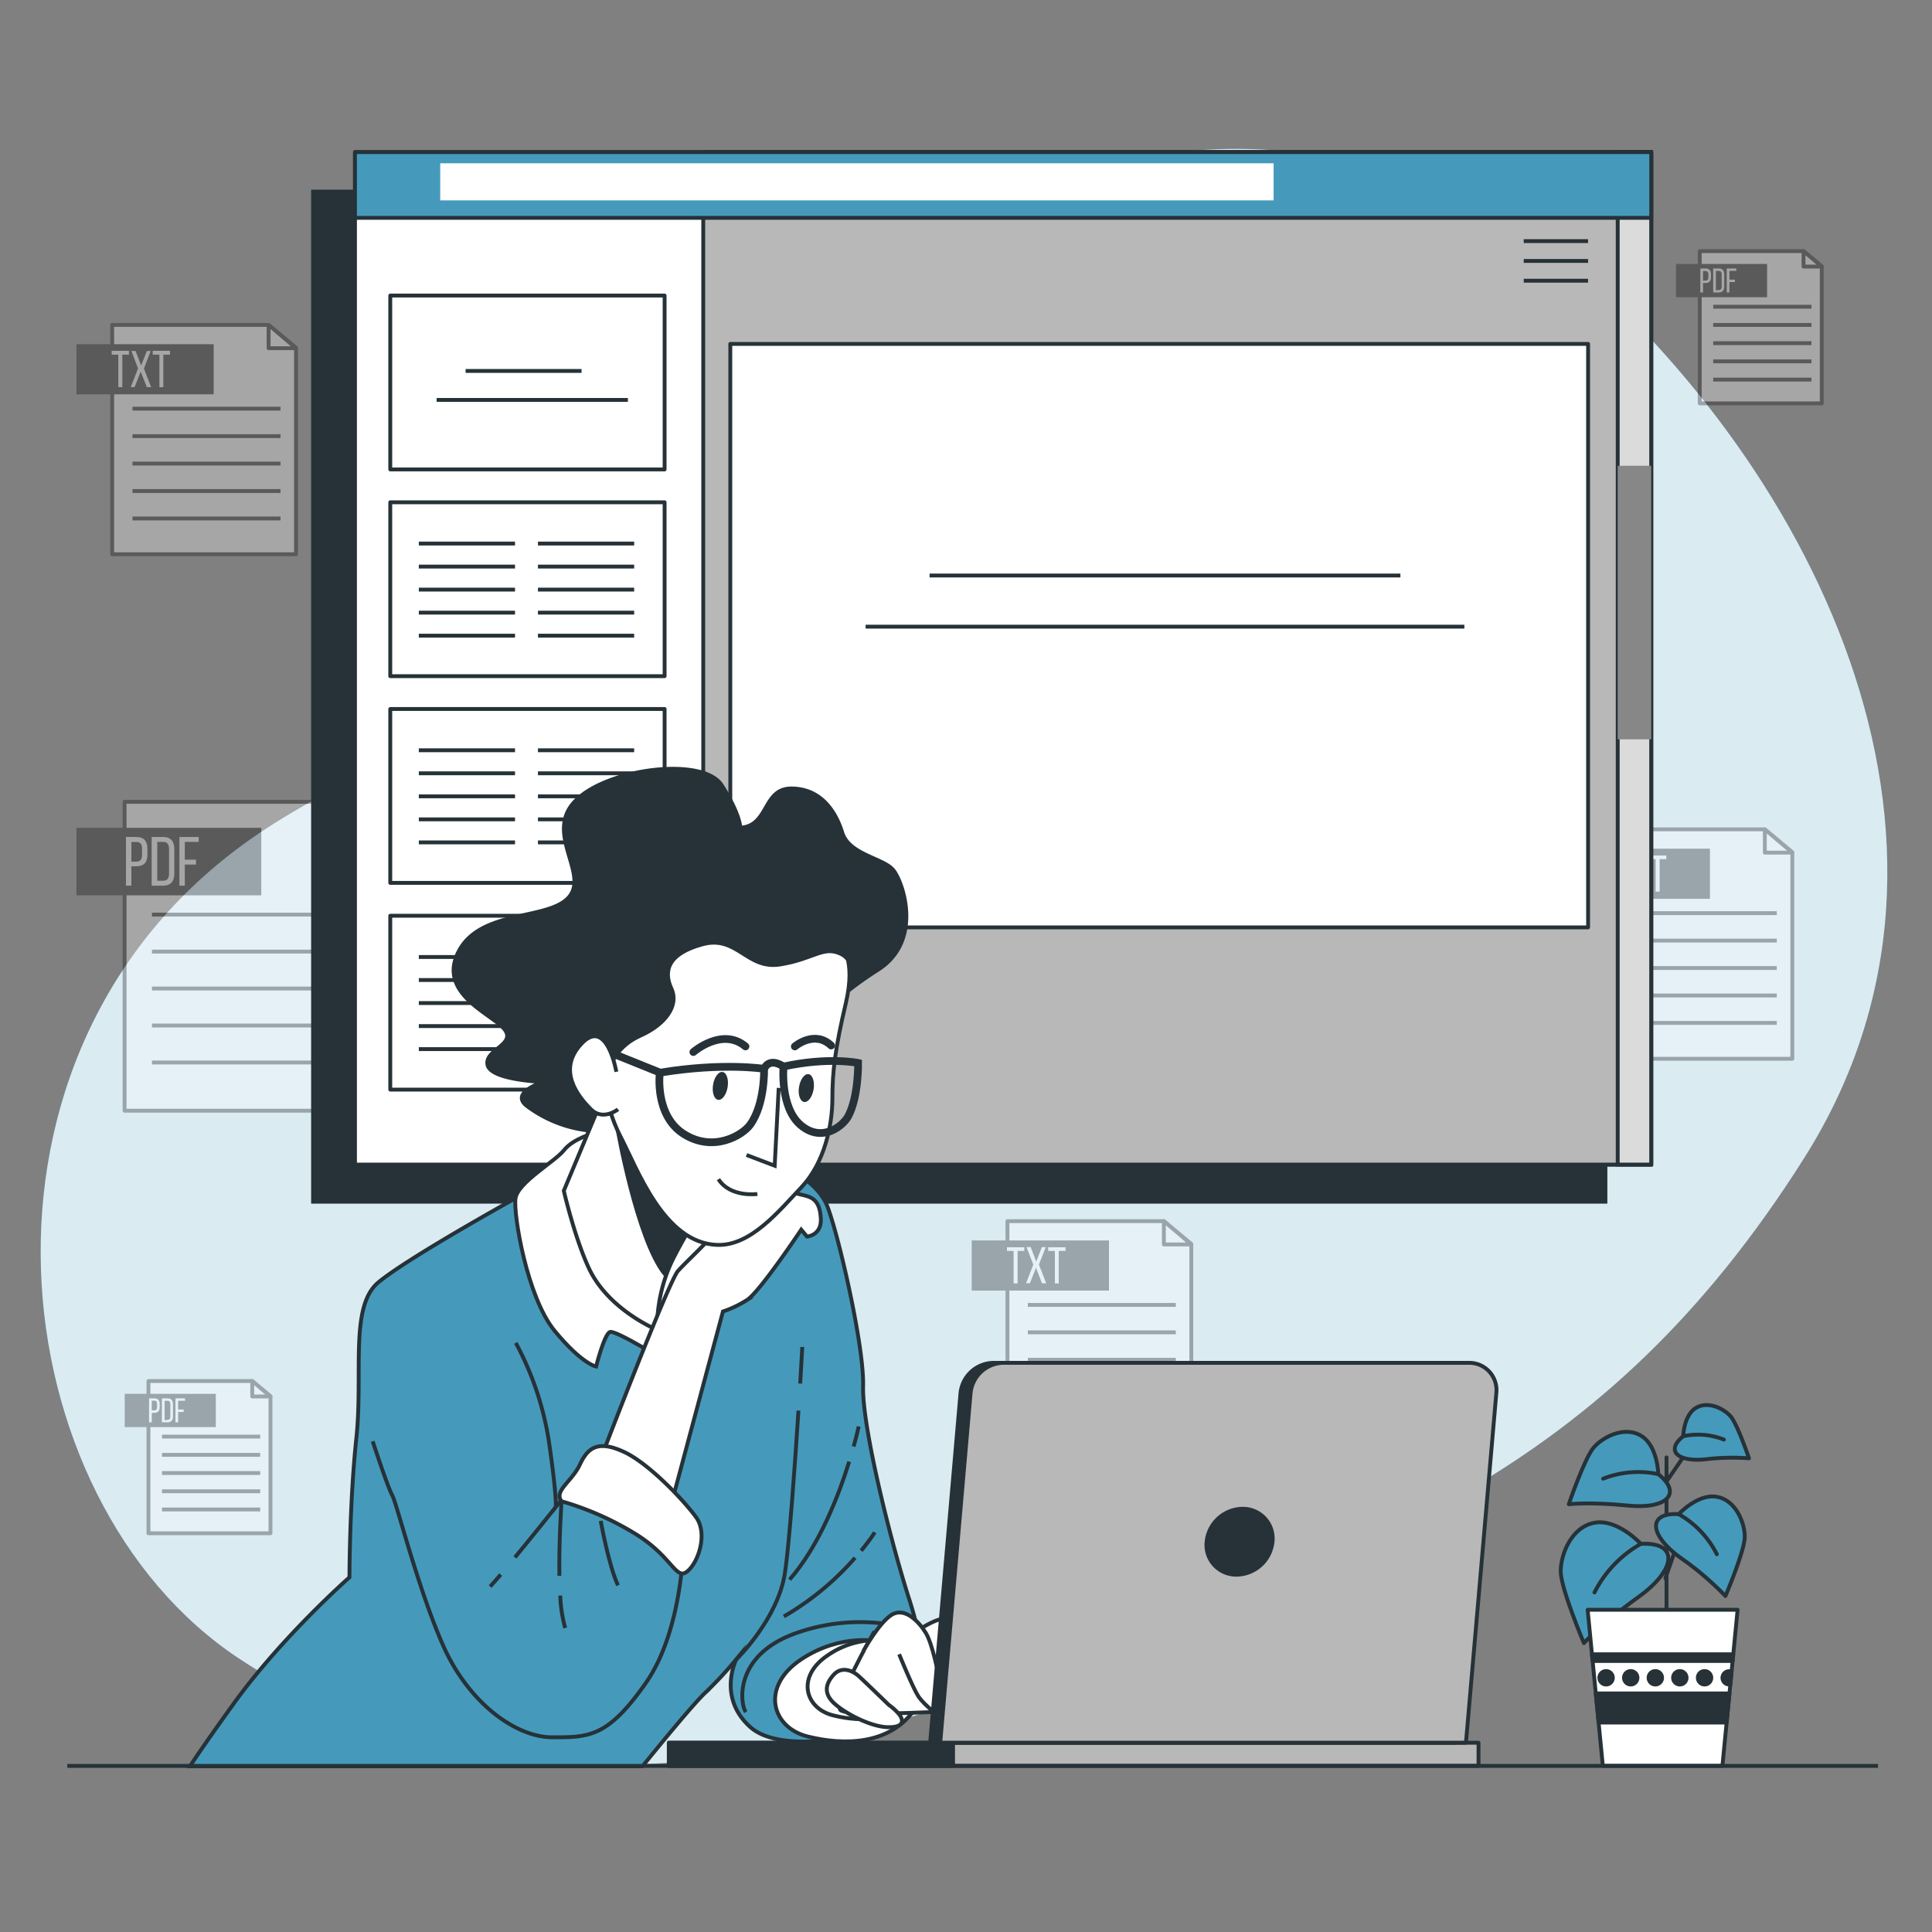 <svg xmlns="http://www.w3.org/2000/svg" viewBox="0 0 500 500"><rect x="0" y="0" width="500" height="500" fill="#808080" stroke="none"/><g id="freepik--background-simple--inject-95"><path d="M401.11,63.17s-54.24-40.07-123.57-18S180,126.85,140.73,168.78c-20.58,22-51.34,31.11-75.92,48.41-78.61,55.33-64.95,171-3,212,53.66,35.53,120,36.47,205.78,4.53S414.86,382.19,467,299.57,468,117.87,401.11,63.17Z" style="fill:#459ABC"/><path d="M401.11,63.17s-54.24-40.07-123.57-18S180,126.85,140.73,168.78c-20.58,22-51.34,31.11-75.92,48.41-78.61,55.33-64.95,171-3,212,53.66,35.53,120,36.47,205.78,4.53S414.86,382.19,467,299.57,468,117.87,401.11,63.17Z" style="fill:#fff;opacity:0.8"/></g><g id="freepik--Docs--inject-95"><g style="opacity:0.3"><polygon points="76.61 143.44 29.03 143.44 29.03 84.09 69.51 84.09 76.61 90.01 76.61 143.44" style="fill:#fff;stroke:#000;stroke-linejoin:round"/><polygon points="69.51 84.09 69.51 90.11 76.61 90.11 69.51 84.09" style="fill:#fff;stroke:#000;stroke-linejoin:round"/><rect x="19.78" y="89.08" width="35.52" height="12.97"/><line x1="34.29" y1="105.76" x2="72.6" y2="105.76" style="fill:none;stroke:#000;stroke-miterlimit:10"/><line x1="34.29" y1="112.87" x2="72.6" y2="112.87" style="fill:none;stroke:#000;stroke-miterlimit:10"/><line x1="34.29" y1="119.97" x2="72.6" y2="119.97" style="fill:none;stroke:#000;stroke-miterlimit:10"/><line x1="34.29" y1="127.08" x2="72.6" y2="127.08" style="fill:none;stroke:#000;stroke-miterlimit:10"/><line x1="34.29" y1="134.18" x2="72.6" y2="134.18" style="fill:none;stroke:#000;stroke-miterlimit:10"/><path d="M30.62,100.2V91.79H28.9v-1h4.47v1H31.65v8.41Z" style="fill:#fff"/><path d="M36.41,96.17l-1.57,4h-1l1.89-4.82L34,90.84h1.09l1.44,3.75L38,90.84h1l-1.75,4.54,1.87,4.82H38Z" style="fill:#fff"/><path d="M41.25,100.2V91.79H39.52v-1H44v1H42.27v8.41Z" style="fill:#fff"/></g><g style="opacity:0.3"><polygon points="463.85 274 416.27 274 416.27 214.64 456.74 214.64 463.85 220.56 463.85 274" style="fill:#fff;stroke:#000;stroke-linejoin:round"/><polygon points="456.74 214.64 456.74 220.66 463.85 220.66 456.74 214.64" style="fill:#fff;stroke:#000;stroke-linejoin:round"/><rect x="407.01" y="219.64" width="35.52" height="12.97"/><line x1="421.53" y1="236.32" x2="459.83" y2="236.32" style="fill:none;stroke:#000;stroke-miterlimit:10"/><line x1="421.53" y1="243.42" x2="459.83" y2="243.42" style="fill:none;stroke:#000;stroke-miterlimit:10"/><line x1="421.53" y1="250.52" x2="459.83" y2="250.52" style="fill:none;stroke:#000;stroke-miterlimit:10"/><line x1="421.53" y1="257.63" x2="459.83" y2="257.63" style="fill:none;stroke:#000;stroke-miterlimit:10"/><line x1="421.53" y1="264.73" x2="459.83" y2="264.73" style="fill:none;stroke:#000;stroke-miterlimit:10"/><path d="M417.86,230.76v-8.41h-1.73v-.95h4.48v.95h-1.72v8.41Z" style="fill:#fff"/><path d="M423.65,226.72l-1.57,4h-1l1.89-4.83-1.77-4.53h1.08l1.45,3.74,1.46-3.74h1l-1.75,4.53,1.87,4.83H425.2Z" style="fill:#fff"/><path d="M428.48,230.76v-8.41h-1.72v-.95h4.48v.95h-1.73v8.41Z" style="fill:#fff"/></g><g style="opacity:0.3"><polygon points="308.31 375.39 260.73 375.39 260.73 316.03 301.21 316.03 308.31 321.95 308.31 375.39" style="fill:#fff;stroke:#000;stroke-linejoin:round"/><polygon points="301.21 316.03 301.21 322.06 308.31 322.06 301.21 316.03" style="fill:#fff;stroke:#000;stroke-linejoin:round"/><rect x="251.48" y="321.03" width="35.52" height="12.97"/><line x1="266" y1="337.71" x2="304.3" y2="337.71" style="fill:none;stroke:#000;stroke-miterlimit:10"/><line x1="266" y1="344.81" x2="304.3" y2="344.81" style="fill:none;stroke:#000;stroke-miterlimit:10"/><line x1="266" y1="351.91" x2="304.3" y2="351.91" style="fill:none;stroke:#000;stroke-miterlimit:10"/><line x1="266" y1="359.02" x2="304.3" y2="359.02" style="fill:none;stroke:#000;stroke-miterlimit:10"/><line x1="266" y1="366.12" x2="304.3" y2="366.12" style="fill:none;stroke:#000;stroke-miterlimit:10"/><path d="M262.32,332.15v-8.41H260.6v-.95h4.48v.95h-1.73v8.41Z" style="fill:#fff"/><path d="M268.11,328.11l-1.57,4h-1l1.88-4.83-1.76-4.53h1.08l1.44,3.74,1.46-3.74h1l-1.76,4.53,1.88,4.83h-1.1Z" style="fill:#fff"/><path d="M273,332.15v-8.41h-1.73v-.95h4.48v.95H274v8.41Z" style="fill:#fff"/></g><g style="opacity:0.3"><polygon points="96.32 287.45 32.24 287.45 32.24 207.51 86.76 207.51 96.32 215.48 96.32 287.45" style="fill:#fff;stroke:#000;stroke-linejoin:round"/><polygon points="86.76 207.51 86.76 215.62 96.32 215.62 86.76 207.51" style="fill:#fff;stroke:#000;stroke-linejoin:round"/><rect x="19.78" y="214.24" width="47.84" height="17.47"/><line x1="39.33" y1="236.7" x2="90.92" y2="236.7" style="fill:none;stroke:#000;stroke-miterlimit:10"/><line x1="39.33" y1="246.27" x2="90.92" y2="246.27" style="fill:none;stroke:#000;stroke-miterlimit:10"/><line x1="39.33" y1="255.83" x2="90.92" y2="255.83" style="fill:none;stroke:#000;stroke-miterlimit:10"/><line x1="39.33" y1="265.4" x2="90.92" y2="265.4" style="fill:none;stroke:#000;stroke-miterlimit:10"/><line x1="39.33" y1="274.97" x2="90.92" y2="274.97" style="fill:none;stroke:#000;stroke-miterlimit:10"/><path d="M35.32,216.61c2,0,2.83,1.17,2.83,3.08v1.51c0,2-.94,3-2.94,3H34v5h-1.4v-12.6ZM35.21,223c1,0,1.55-.49,1.55-1.69v-1.68c0-1.15-.41-1.73-1.44-1.73H34V223Z" style="fill:#fff"/><path d="M42.25,216.61c2,0,2.86,1.18,2.86,3.13v6.35c0,1.93-.9,3.12-2.86,3.12h-3v-12.6Zm0,11.32c1,0,1.5-.63,1.5-1.78v-6.48c0-1.16-.49-1.79-1.51-1.79H40.7v10.05Z" style="fill:#fff"/><path d="M50.73,222.48v1.27h-2.9v5.46h-1.4v-12.6h5v1.27h-3.6v4.6Z" style="fill:#fff"/></g><g style="opacity:0.3"><polygon points="70 396.8 38.42 396.8 38.42 357.41 65.28 357.41 70 361.34 70 396.8" style="fill:#fff;stroke:#000;stroke-linejoin:round"/><polygon points="65.28 357.41 65.28 361.41 70 361.41 65.28 357.41" style="fill:#fff;stroke:#000;stroke-linejoin:round"/><rect x="32.28" y="360.72" width="23.57" height="8.61"/><line x1="41.92" y1="371.79" x2="67.34" y2="371.79" style="fill:none;stroke:#000;stroke-miterlimit:10"/><line x1="41.92" y1="376.51" x2="67.34" y2="376.51" style="fill:none;stroke:#000;stroke-miterlimit:10"/><line x1="41.92" y1="381.22" x2="67.34" y2="381.22" style="fill:none;stroke:#000;stroke-miterlimit:10"/><line x1="41.92" y1="385.94" x2="67.34" y2="385.94" style="fill:none;stroke:#000;stroke-miterlimit:10"/><line x1="41.92" y1="390.65" x2="67.34" y2="390.65" style="fill:none;stroke:#000;stroke-miterlimit:10"/><path d="M39.94,361.89c1,0,1.39.58,1.39,1.52v.74c0,1-.46,1.5-1.45,1.5h-.61v2.45h-.69v-6.21ZM39.88,365c.52,0,.77-.24.77-.83v-.83c0-.56-.21-.85-.71-.85h-.67V365Z" style="fill:#fff"/><path d="M43.35,361.89c1,0,1.41.59,1.41,1.55v3.13c0,.95-.44,1.53-1.41,1.53H41.9v-6.21Zm0,5.58c.5,0,.74-.31.74-.88V363.4c0-.57-.24-.88-.75-.88h-.74v5Z" style="fill:#fff"/><path d="M47.53,364.78v.63H46.1v2.69h-.69v-6.21h2.47v.63H46.1v2.26Z" style="fill:#fff"/></g><g style="opacity:0.3"><polygon points="471.47 104.39 439.89 104.39 439.89 64.99 466.75 64.99 471.47 68.92 471.47 104.39" style="fill:#fff;stroke:#000;stroke-linejoin:round"/><polygon points="466.75 64.99 466.75 68.99 471.47 68.99 466.75 64.99" style="fill:#fff;stroke:#000;stroke-linejoin:round"/><rect x="433.75" y="68.31" width="23.57" height="8.61"/><line x1="443.38" y1="79.38" x2="468.8" y2="79.38" style="fill:none;stroke:#000;stroke-miterlimit:10"/><line x1="443.38" y1="84.09" x2="468.8" y2="84.09" style="fill:none;stroke:#000;stroke-miterlimit:10"/><line x1="443.38" y1="88.81" x2="468.8" y2="88.81" style="fill:none;stroke:#000;stroke-miterlimit:10"/><line x1="443.38" y1="93.52" x2="468.8" y2="93.52" style="fill:none;stroke:#000;stroke-miterlimit:10"/><line x1="443.38" y1="98.24" x2="468.8" y2="98.24" style="fill:none;stroke:#000;stroke-miterlimit:10"/><path d="M441.41,69.48c1,0,1.39.57,1.39,1.52v.74c0,1-.46,1.5-1.45,1.5h-.61v2.45h-.69V69.48Zm-.06,3.14c.52,0,.77-.24.77-.84V71c0-.57-.21-.85-.71-.85h-.67v2.51Z" style="fill:#fff"/><path d="M444.82,69.48c1,0,1.41.58,1.41,1.54v3.13c0,.95-.44,1.54-1.41,1.54h-1.45V69.48Zm0,5.58c.5,0,.74-.31.74-.88V71c0-.57-.24-.88-.75-.88h-.74v5Z" style="fill:#fff"/><path d="M449,72.37V73h-1.43v2.69h-.69V69.48h2.47v.63h-1.78v2.26Z" style="fill:#fff"/></g></g><g id="freepik--Screen--inject-95"><rect x="81.02" y="49.59" width="334.46" height="261.41" style="fill:#263238;stroke:#263238;stroke-miterlimit:10"/><rect x="91.87" y="39.36" width="335.47" height="262.03" style="fill:#459ABC"/><rect x="91.87" y="39.36" width="335.47" height="262.03" style="fill:#fff;stroke:#263238;stroke-linecap:round;stroke-linejoin:round"/><rect x="101" y="76.49" width="71" height="45" style="fill:#fff;stroke:#263238;stroke-linecap:round;stroke-linejoin:round"/><line x1="120.5" y1="96" x2="150.5" y2="96" style="fill:none;stroke:#263238;stroke-miterlimit:10"/><line x1="113" y1="103.5" x2="162.5" y2="103.5" style="fill:none;stroke:#263238;stroke-miterlimit:10"/><rect x="101" y="129.99" width="71" height="45" style="fill:#fff;stroke:#263238;stroke-linecap:round;stroke-linejoin:round"/><line x1="108.39" y1="140.67" x2="133.29" y2="140.67" style="fill:none;stroke:#263238;stroke-miterlimit:10"/><line x1="108.39" y1="146.63" x2="133.29" y2="146.63" style="fill:none;stroke:#263238;stroke-miterlimit:10"/><line x1="108.39" y1="152.59" x2="133.29" y2="152.59" style="fill:none;stroke:#263238;stroke-miterlimit:10"/><line x1="108.39" y1="158.55" x2="133.29" y2="158.55" style="fill:none;stroke:#263238;stroke-miterlimit:10"/><line x1="108.39" y1="164.51" x2="133.29" y2="164.51" style="fill:none;stroke:#263238;stroke-miterlimit:10"/><line x1="139.22" y1="140.67" x2="164.12" y2="140.67" style="fill:none;stroke:#263238;stroke-miterlimit:10"/><line x1="139.22" y1="146.63" x2="164.12" y2="146.63" style="fill:none;stroke:#263238;stroke-miterlimit:10"/><line x1="139.22" y1="152.59" x2="164.12" y2="152.59" style="fill:none;stroke:#263238;stroke-miterlimit:10"/><line x1="139.22" y1="158.55" x2="164.12" y2="158.55" style="fill:none;stroke:#263238;stroke-miterlimit:10"/><line x1="139.22" y1="164.51" x2="164.12" y2="164.51" style="fill:none;stroke:#263238;stroke-miterlimit:10"/><rect x="101" y="183.49" width="71" height="45" style="fill:#fff;stroke:#263238;stroke-linecap:round;stroke-linejoin:round"/><line x1="108.39" y1="194.17" x2="133.29" y2="194.17" style="fill:none;stroke:#263238;stroke-miterlimit:10"/><line x1="108.39" y1="200.13" x2="133.29" y2="200.13" style="fill:none;stroke:#263238;stroke-miterlimit:10"/><line x1="108.39" y1="206.09" x2="133.29" y2="206.09" style="fill:none;stroke:#263238;stroke-miterlimit:10"/><line x1="108.39" y1="212.05" x2="133.29" y2="212.05" style="fill:none;stroke:#263238;stroke-miterlimit:10"/><line x1="108.39" y1="218.01" x2="133.29" y2="218.01" style="fill:none;stroke:#263238;stroke-miterlimit:10"/><line x1="139.22" y1="194.17" x2="164.12" y2="194.17" style="fill:none;stroke:#263238;stroke-miterlimit:10"/><line x1="139.22" y1="200.13" x2="164.12" y2="200.13" style="fill:none;stroke:#263238;stroke-miterlimit:10"/><line x1="139.22" y1="206.09" x2="164.12" y2="206.09" style="fill:none;stroke:#263238;stroke-miterlimit:10"/><line x1="139.22" y1="212.05" x2="164.12" y2="212.05" style="fill:none;stroke:#263238;stroke-miterlimit:10"/><line x1="139.22" y1="218.01" x2="164.12" y2="218.01" style="fill:none;stroke:#263238;stroke-miterlimit:10"/><rect x="101" y="236.99" width="71" height="45" style="fill:#fff;stroke:#263238;stroke-linecap:round;stroke-linejoin:round"/><line x1="108.39" y1="247.67" x2="133.29" y2="247.67" style="fill:none;stroke:#263238;stroke-miterlimit:10"/><line x1="108.39" y1="253.63" x2="133.29" y2="253.63" style="fill:none;stroke:#263238;stroke-miterlimit:10"/><line x1="108.39" y1="259.59" x2="133.29" y2="259.59" style="fill:none;stroke:#263238;stroke-miterlimit:10"/><line x1="108.39" y1="265.55" x2="133.29" y2="265.55" style="fill:none;stroke:#263238;stroke-miterlimit:10"/><line x1="108.39" y1="271.51" x2="133.29" y2="271.51" style="fill:none;stroke:#263238;stroke-miterlimit:10"/><line x1="139.22" y1="247.67" x2="164.12" y2="247.67" style="fill:none;stroke:#263238;stroke-miterlimit:10"/><line x1="139.22" y1="253.63" x2="164.12" y2="253.63" style="fill:none;stroke:#263238;stroke-miterlimit:10"/><line x1="139.22" y1="259.59" x2="164.12" y2="259.59" style="fill:none;stroke:#263238;stroke-miterlimit:10"/><line x1="139.22" y1="265.55" x2="164.12" y2="265.55" style="fill:none;stroke:#263238;stroke-miterlimit:10"/><line x1="139.22" y1="271.51" x2="164.12" y2="271.51" style="fill:none;stroke:#263238;stroke-miterlimit:10"/><rect x="182" y="39.36" width="245.33" height="262.03" style="fill:#b8b8b8;stroke:#263238;stroke-linecap:round;stroke-linejoin:round"/><rect x="189" y="89" width="222" height="151" style="fill:#fff;stroke:#263238;stroke-linecap:round;stroke-linejoin:round"/><line x1="240.58" y1="148.94" x2="362.42" y2="148.94" style="fill:none;stroke:#263238;stroke-miterlimit:10"/><line x1="224.02" y1="162.18" x2="378.98" y2="162.18" style="fill:none;stroke:#263238;stroke-miterlimit:10"/><rect x="418.66" y="39.36" width="8.67" height="262.03" style="fill:#dbdbdb;stroke:#263238;stroke-miterlimit:10"/><rect x="418.66" y="120.54" width="8.67" height="70.8" style="fill:#878787"/><rect x="91.87" y="39.36" width="335.47" height="17.02" style="fill:#459ABC;stroke:#263238;stroke-linecap:round;stroke-linejoin:round"/><rect x="113.93" y="42.26" width="215.68" height="9.6" style="fill:#fff"/><line x1="410.99" y1="62.4" x2="394.34" y2="62.4" style="fill:none;stroke:#263238;stroke-miterlimit:10"/><line x1="410.99" y1="67.53" x2="394.34" y2="67.53" style="fill:none;stroke:#263238;stroke-miterlimit:10"/><line x1="410.99" y1="72.65" x2="394.34" y2="72.65" style="fill:none;stroke:#263238;stroke-miterlimit:10"/></g><g id="freepik--Plant--inject-95"><line x1="431" y1="408.44" x2="435.05" y2="396.86" style="fill:none;stroke:#263238;stroke-linecap:round;stroke-linejoin:round"/><line x1="431.29" y1="377.17" x2="431.29" y2="420.31" style="fill:none;stroke:#263238;stroke-linecap:round;stroke-linejoin:round"/><path d="M424.65,399.55s-6-6.55-12-5.46-8.74,8.2-8.74,12.57,6,18.57,6,18.57,4.37-4.91,14.21-12S434.49,399,424.65,399.55Z" style="fill:#459ABC;stroke:#263238;stroke-linecap:round;stroke-linejoin:round"/><path d="M424.65,399.55a30.06,30.06,0,0,0-12,12.57" style="fill:none;stroke:#263238;stroke-linecap:round;stroke-linejoin:round"/><path d="M434.45,391.86s5-5.39,9.91-4.48,7.19,6.77,7.18,10.37-5,15.3-5,15.3a78.5,78.5,0,0,0-11.67-9.94C426.78,397.24,426.34,391.39,434.45,391.86Z" style="fill:#459ABC;stroke:#263238;stroke-linecap:round;stroke-linejoin:round"/><path d="M434.45,391.86a24.67,24.67,0,0,1,9.87,10.38" style="fill:none;stroke:#263238;stroke-linecap:round;stroke-linejoin:round"/><line x1="430.42" y1="384.7" x2="437.95" y2="373.69" style="fill:none;stroke:#263238;stroke-linecap:round;stroke-linejoin:round"/><path d="M429.16,381.51s-.12-7.32-4.43-9.93-9.86.27-12.25,3S406,389.29,406,389.29s5.38-.65,15.33.35S435.52,386.55,429.16,381.51Z" style="fill:#459ABC;stroke:#263238;stroke-linecap:round;stroke-linejoin:round"/><path d="M429.16,381.51a24.76,24.76,0,0,0-14.28,1.18" style="fill:none;stroke:#263238;stroke-linecap:round;stroke-linejoin:round"/><path d="M435.63,371.69s.09-5.39,3.26-7.31,7.27.2,9,2.18,4.75,10.85,4.75,10.85a57.82,57.82,0,0,0-11.28.26C434.06,378.4,431,375.4,435.63,371.69Z" style="fill:#459ABC;stroke:#263238;stroke-linecap:round;stroke-linejoin:round"/><path d="M435.63,371.69a18.21,18.21,0,0,1,10.51.87" style="fill:none;stroke:#263238;stroke-linecap:round;stroke-linejoin:round"/><polygon points="449.69 416.61 410.88 416.61 414.81 457.01 445.76 457.01 449.69 416.61" style="fill:#fff;stroke:#263238;stroke-linecap:round;stroke-linejoin:round"/><path d="M439.4,434.21a1.74,1.74,0,1,0,1.74-1.74A1.73,1.73,0,0,0,439.4,434.21Z" style="fill:#263238;stroke:#263238;stroke-linecap:round;stroke-linejoin:round"/><path d="M433,434.21a1.74,1.74,0,1,0,1.74-1.74A1.73,1.73,0,0,0,433,434.21Z" style="fill:#263238;stroke:#263238;stroke-linecap:round;stroke-linejoin:round"/><polygon points="412.17 429.86 448.4 429.86 448.57 428.13 412 428.13 412.17 429.86" style="fill:#263238;stroke:#263238;stroke-linecap:round;stroke-linejoin:round"/><polygon points="446.85 445.79 447.58 438.26 412.99 438.26 413.72 445.79 446.85 445.79" style="fill:#263238;stroke:#263238;stroke-linecap:round;stroke-linejoin:round"/><path d="M445.77,434.21a1.73,1.73,0,0,0,1.74,1.73l.3,0,.32-3.32a1.8,1.8,0,0,0-.62-.12A1.74,1.74,0,0,0,445.77,434.21Z" style="fill:#263238;stroke:#263238;stroke-linecap:round;stroke-linejoin:round"/><path d="M426.66,434.21a1.74,1.74,0,1,0,1.74-1.74A1.73,1.73,0,0,0,426.66,434.21Z" style="fill:#263238;stroke:#263238;stroke-linecap:round;stroke-linejoin:round"/><path d="M413.92,434.21a1.74,1.74,0,1,0,1.74-1.74A1.73,1.73,0,0,0,413.92,434.21Z" style="fill:#263238;stroke:#263238;stroke-linecap:round;stroke-linejoin:round"/><path d="M420.29,434.21a1.74,1.74,0,1,0,1.74-1.74A1.73,1.73,0,0,0,420.29,434.21Z" style="fill:#263238;stroke:#263238;stroke-linecap:round;stroke-linejoin:round"/></g><g id="freepik--Character--inject-95"><path d="M166.27,457.11c4.8-5.92,13.37-16.36,16.32-19.1a98.07,98.07,0,0,0,8-8.64s-5.07,9.83,3.57,17.58,34.28,1.79,39.94-2.38,6.26-14.9,1.2-30.7-12.23-45-11.93-55.14-6.26-38.75-9.24-46.5-15.2-13.41-27.72-16.09-46.2,11.32-46.2,11.32l-6.85,2.68s-28,15.5-35.47,21.76-3.88,23.55-5.66,40.24-1.79,36.07-1.79,36.07-17.29,15.2-29.81,32.48c-6,8.32-9.49,13.39-11.47,16.42Z" style="fill:#459ABC;stroke:#263238;stroke-miterlimit:10"/><path d="M227.74,424.82s-10-2.35-20.48,4.68-7.62,17.56,1.75,19.9,21.66,2.34,28.1-7.61S232.43,424.23,227.74,424.82Z" style="fill:#fff;stroke:#263238;stroke-miterlimit:10"/><path d="M230.23,424.73a22,22,0,0,0-16,3.66c-8.22,5.48-5.94,13.71,1.37,15.54s16.91,1.83,21.94-5.94S233.88,424.28,230.23,424.73Z" style="fill:#fff;stroke:#263238;stroke-miterlimit:10"/><path d="M207.09,358.07c.33-5.44.54-9.15.54-9.48" style="fill:none;stroke:#263238;stroke-miterlimit:10"/><path d="M190.64,429.37s10.73-10.43,12.51-22.36c1.11-7.35,2.55-27.38,3.49-41.95" style="fill:none;stroke:#263238;stroke-miterlimit:10"/><path d="M219.77,378.27c-2.7,8.68-7.7,21.71-15.42,30.53" style="fill:none;stroke:#263238;stroke-miterlimit:10"/><path d="M222.23,369.16s-.42,2-1.31,5.2" style="fill:none;stroke:#263238;stroke-miterlimit:10"/><path d="M221.29,403.15a73.22,73.22,0,0,1-18.43,15.19" style="fill:none;stroke:#263238;stroke-miterlimit:10"/><path d="M226.4,396.58a52,52,0,0,1-3.55,4.74" style="fill:none;stroke:#263238;stroke-miterlimit:10"/><path d="M236.84,421.92a49.29,49.29,0,0,0-30.41.59c-16.69,5.67-14.9,18.48-13.41,20.57" style="fill:none;stroke:#263238;stroke-miterlimit:10"/><path d="M191.6,214.21s0-3.51-4.83-11-29.42-4.39-37.76,3.95,3.51,18.88-1.76,25-22.83,3.07-28.54,14.05,8.78,16.24,11.86,20.19-5.27,5.27-4.39,9.22,14.48,4.39,14.48,4.39-8.78,2.64-4.39,6.15a32.7,32.7,0,0,0,21.08,6.59c8.78-.44,6.58-17.57,5.71-30.3s10.53-26.78,23.71-25.47,27.22,16.25,25,22.84,3.51-1.32,15.37-8.79,6.59-22.83,4-25.9-11.41-3.95-13.17-9.66-5.71-11.41-13.17-11.41S199.06,213.77,191.6,214.21Z" style="fill:#263238;stroke:#263238;stroke-miterlimit:10"/><path d="M154,293.15s-5.66,1.49-8,4.48S134,306,133.41,310.14s3,25.64,10.13,34.28,10.73,9.24,10.73,9.24,2.09-8.34,3.58-8.94,15.2,8,15.2,8,2.38-14,3.88-14,6.25,4.77,6.25,4.77,1.79-11.93.6-21.17-8.94-20.56-14.6-24.44S159,290.47,154,293.15Z" style="fill:#fff;stroke:#263238;stroke-miterlimit:10"/><path d="M156.91,281.83l-11,26.34s2.83,12.27,6.55,20.16c5.07,10.73,17.6,15.84,17.6,15.84a40.6,40.6,0,0,1,3.95-18,97.94,97.94,0,0,1,8.78-14.49S163.06,292.37,156.91,281.83Z" style="fill:#fff;stroke:#263238;stroke-miterlimit:10"/><path d="M159.75,291.82s5.05,28.87,12.27,37.89l6.85-13-18-28.15Z" style="fill:#263238;stroke:#263238;stroke-miterlimit:10"/><path d="M155.46,377.51s17.59-45.91,20-48.59,7.75-7.45,10.14-10.73,8.94-11.62,11.33-11.62,8,2.08,10.73,2.68,4.47,1.49,4.76,6-3.57,4.77-3.57,4.77l-1.49-1.79s-10.73,16.1-14,18.18a27.85,27.85,0,0,1-6.26,3l-14.31,53.36Z" style="fill:#fff;stroke:#263238;stroke-miterlimit:10"/><path d="M217.5,244.39s4.17,3.48,1.39,15.28-3.47,17.71-3.47,24.66-2.08,16.67-8,22.92-13.19,15.28-21.87,14.93c-13.75-.55-20.49-19.45-25-28.13S155,273.56,155,268.7s.69-16.32,6.94-25,23.27-12.15,30.56-11.11S208.82,234.67,217.5,244.39Z" style="fill:#fff;stroke:#263238;stroke-miterlimit:10"/><path d="M158.12,275.65s1.39-4.86,7.64-7.64,10.07-7.64,8-12.16-1-9,8-11.46,11.46,6.6,20.14,5.21,11.11-4.86,15.62-2.78,2.43,8,2.43,8,5.56-10.07-5.2-21.53-36.81-15.63-54.87-2.43-7.64,44.1-7.64,44.1S153.26,276.34,158.12,275.65Z" style="fill:#263238;stroke:#263238;stroke-miterlimit:10"/><polyline points="201.53 281.55 200.49 301.69 193.19 298.91" style="fill:none;stroke:#263238;stroke-miterlimit:10"/><path d="M196,309s-6.94,1-10.07-3.82" style="fill:none;stroke:#263238;stroke-miterlimit:10"/><path d="M188.31,281.34c-.32,2-1.43,3.46-2.47,3.29s-1.62-1.92-1.3-3.91,1.43-3.46,2.47-3.29S188.63,279.35,188.31,281.34Z" style="fill:#263238"/><path d="M210.56,281.9c-.32,2-1.43,3.46-2.47,3.29s-1.63-1.92-1.3-3.9,1.43-3.47,2.47-3.3S210.88,279.91,210.56,281.9Z" style="fill:#263238"/><path d="M179.44,272.27s7.47-6.51,13.49-1.45" style="fill:none;stroke:#263238;stroke-linecap:round;stroke-miterlimit:10;stroke-width:2px"/><path d="M205.7,270.82s5.06-4.33,9.4-.24" style="fill:none;stroke:#263238;stroke-linecap:round;stroke-miterlimit:10;stroke-width:2px"/><path d="M197.75,276.61s-10.6-1.69-27,1c0,0-1.44,11.08,6.27,15.9s15.18.24,17.1-2.41C198,285.82,197.75,276.61,197.75,276.61Z" style="fill:none;stroke:#263238;stroke-miterlimit:10;stroke-width:2px"/><path d="M222.08,275.09s-7.58-1.61-19.3.92c0,0-1,10.6,4.48,15.2s10.86.23,12.24-2.3C222.22,283.9,222.08,275.09,222.08,275.09Z" style="fill:none;stroke:#263238;stroke-miterlimit:10;stroke-width:2px"/><path d="M197.75,276.61s1.14-3.12,5-.6" style="fill:none;stroke:#263238;stroke-miterlimit:10;stroke-width:2px"/><line x1="154.62" y1="271.06" x2="170.76" y2="277.57" style="fill:none;stroke:#263238;stroke-miterlimit:10;stroke-width:2px"/><path d="M159.51,277.38s-2.43-14.23-9-7.29-.69,13.89,2.43,17,7,0,7,0" style="fill:#fff;stroke:#263238;stroke-miterlimit:10"/><path d="M133.49,347.54A79.37,79.37,0,0,1,142.05,373c2.09,14.31,1.79,17,1.79,17l10.43-12.51s17,11.92,19.67,15.79,3,5.07,3,5.07,0,23.25-9.84,37.26-14.61,14-24.14,14-21.76-8.95-28.32-23.85S102.71,389.13,101.52,387s-5.07-14-5.07-14" style="fill:#459ABC;stroke:#263238;stroke-miterlimit:10"/><path d="M129.58,407.49c-1.09,1.28-2,2.35-2.73,3.1" style="fill:none;stroke:#263238;stroke-miterlimit:10"/><path d="M143.84,390s-5.57,7-10.57,13.05" style="fill:none;stroke:#263238;stroke-miterlimit:10"/><path d="M145.33,388.53a77.87,77.87,0,0,1,18.48,8.05c10.13,6,11,12.52,14,10.14s5.36-9.84,2.38-14-12.22-14-18.77-17-9.24-1.2-11.33,3.28S143.24,385.85,145.33,388.53Z" style="fill:#fff;stroke:#263238;stroke-miterlimit:10"/><path d="M145,412.93a34.35,34.35,0,0,0,1.28,8.39" style="fill:none;stroke:#263238;stroke-miterlimit:10"/><path d="M145.33,388.53s-.71,10-.56,19.31" style="fill:none;stroke:#263238;stroke-miterlimit:10"/><path d="M155.46,393.6s2.09,11.63,4.48,16.69" style="fill:none;stroke:#263238;stroke-miterlimit:10"/><path d="M226.11,422.51s-10.14,17.89-8.65,20,34.58,0,34.58,0l1.78-7.15s6.86,2.68,12.23,2.68,1.19-1.49-.6-3.28-12.22-8.34-13.12-8.94S234.15,420.72,226.11,422.51Z" style="fill:#fff;stroke:#263238;stroke-miterlimit:10"/><path d="M247.7,420.45s4.79-1.44,6.07,1.6.64,16,.16,19.32-2.71,3.19-3.67,0-3.2-20.44-3.2-20.44Z" style="fill:#fff;stroke:#263238;stroke-miterlimit:10"/><path d="M237.64,421.89s7.19-4.95,9.27-2.4,4,22.68,4.63,24.12-2.72,2.55-4,1.11-4.95-8.78-6.06-11.49S237.64,421.89,237.64,421.89Z" style="fill:#fff;stroke:#263238;stroke-miterlimit:10"/><path d="M223.43,427.32s4-7.35,7.35-9.42,7,1.75,8.78,4.63,3.19,10.38,4,14.05,3,7.82,1.76,8.3-6.23-3.67-7.67-5.9-4.95-10.86-4.95-10.86" style="fill:#fff;stroke:#263238;stroke-miterlimit:10"/><path d="M230,441.21s-5.75-5.59-7.67-7.35-4.63-2.55-6.54-.47-2.88,4.63,0,7.34S225.51,447,230,447s3.67-2.24,2.55-3.51A14.51,14.51,0,0,0,230,441.21Z" style="fill:#fff;stroke:#263238;stroke-miterlimit:10"/></g><g id="freepik--Device--inject-95"><rect x="173.09" y="451.02" width="209.55" height="5.99" transform="translate(555.73 908.03) rotate(180)" style="fill:#b8b8b8;stroke:#263238;stroke-linecap:round;stroke-linejoin:round"/><rect x="173.09" y="451.02" width="73.56" height="5.99" transform="translate(419.74 908.03) rotate(180)" style="fill:#263238;stroke:#263238;stroke-linecap:round;stroke-linejoin:round"/><path d="M240.72,451H376.78l7.86-90.49a7.05,7.05,0,0,0-7.13-7.81H257.06a8.69,8.69,0,0,0-8.48,7.81Z" style="fill:#263238;stroke:#263238;stroke-linecap:round;stroke-linejoin:round"/><path d="M243.33,451H379.39l7.86-90.49a7.05,7.05,0,0,0-7.13-7.81H259.67a8.69,8.69,0,0,0-8.48,7.81Z" style="fill:#b8b8b8;stroke:#263238;stroke-linecap:round;stroke-linejoin:round"/><path d="M312.27,399a9.49,9.49,0,0,1,9.27-8.53,7.7,7.7,0,0,1,7.79,8.53,9.49,9.49,0,0,1-9.27,8.53A7.7,7.7,0,0,1,312.27,399Z" style="fill:#263238;stroke:#263238;stroke-linecap:round;stroke-linejoin:round"/></g><g id="freepik--Table--inject-95"><line x1="486.03" y1="457.01" x2="17.42" y2="457.01" style="fill:none;stroke:#263238;stroke-miterlimit:10"/></g></svg>